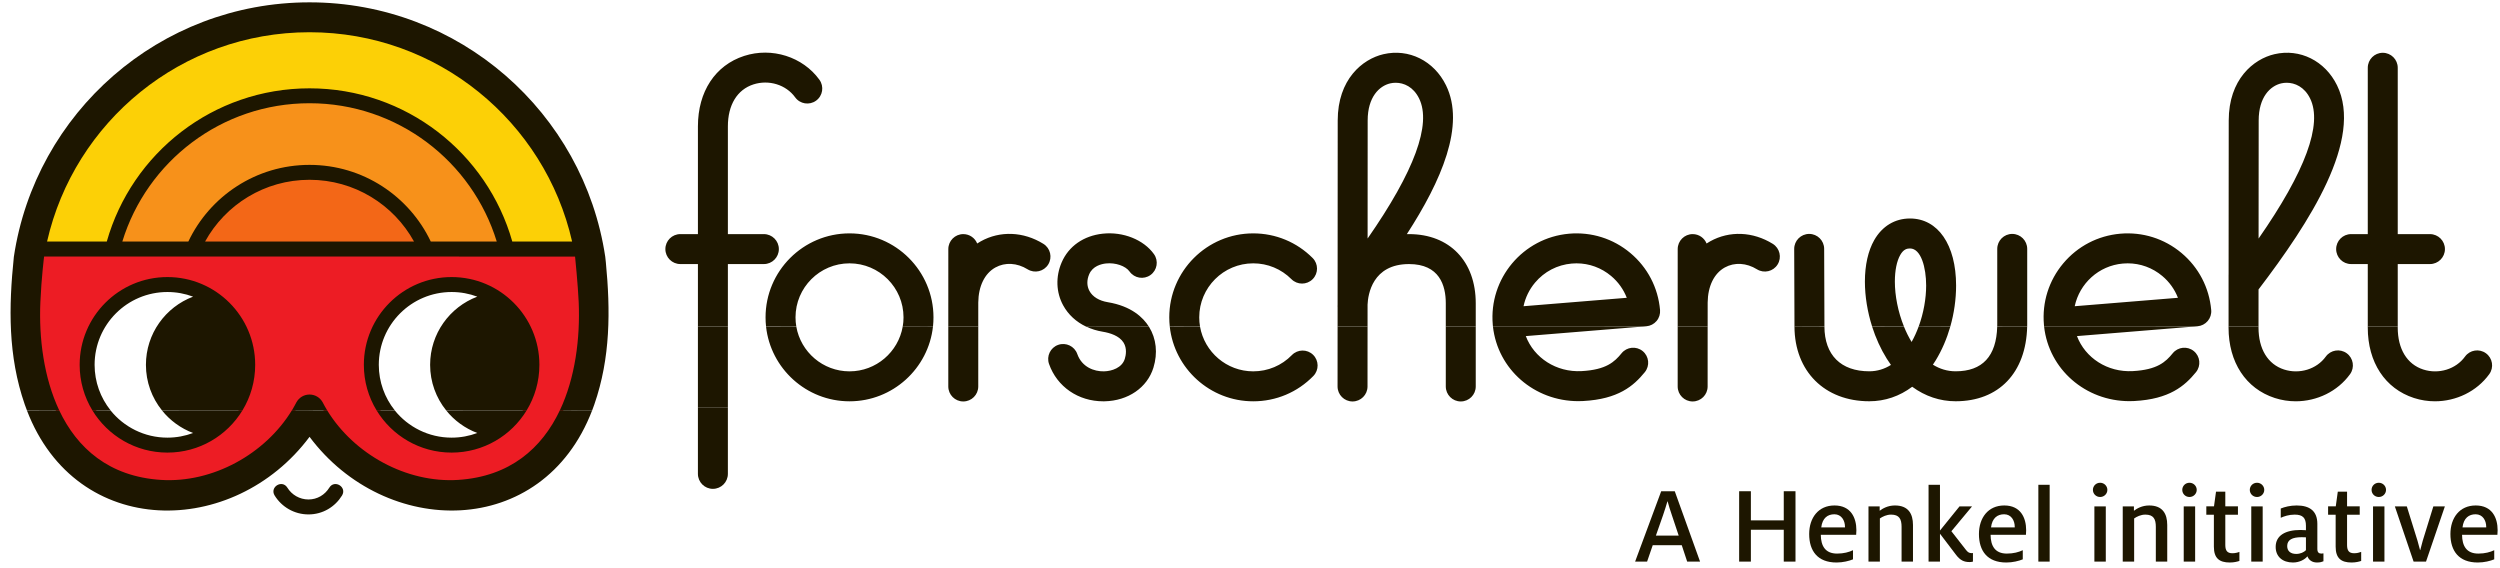 <?xml version="1.0" encoding="UTF-8" standalone="no"?>
<svg
   xmlns:dc="http://purl.org/dc/elements/1.1/"
   xmlns:cc="http://creativecommons.org/ns#"
   xmlns:rdf="http://www.w3.org/1999/02/22-rdf-syntax-ns#"
   xmlns:svg="http://www.w3.org/2000/svg"
   xmlns="http://www.w3.org/2000/svg"
   viewBox="0 0 205.333 46.667"
   height="46.667"
   width="205.333"
   xml:space="preserve"
   id="svg2"
   version="1.1"><defs
     id="defs6" /><g
     transform="matrix(1.333,0,0,-1.333,0,46.667)"
     id="g10"><g
       transform="scale(0.1)"
       id="g12"><path
         id="path14"
         style="fill:#1d1600;fill-opacity:1;fill-rule:evenodd;stroke:none"
         d="M 430.023,98.883 V 58.113 c 0,-5.098 4.133,-9.23 9.231,-9.23 5.098,0 9.23,4.133 9.23,9.23 v 40.77 h -18.461" /><path
         id="path16"
         style="fill:#1d1600;fill-opacity:1;fill-rule:evenodd;stroke:none"
         d="M 430.023,148.883 V 98.883 h 18.461 v 50 z m 41.977,0 c 2.809,-25.836 24.801,-46.059 51.434,-46.059 26.629,0 48.621,20.223 51.429,46.121 l -18.648,-0.062 c -2.727,-15.68 -16.387,-27.598 -32.781,-27.598 -16.395,0 -30.059,11.918 -32.786,27.543 z m 112.293,0 v -36.922 c 0,-5.098 4.129,-9.231 9.227,-9.231 5.097,0 9.23,4.129 9.234,9.227 l 0.004,36.926 z m 84.965,0 c 3.117,-1.524 6.558,-2.582 10.262,-3.195 4.382,-0.727 10.152,-2.481 12.769,-6.704 2.227,-3.609 1.434,-7.808 0.762,-9.992 -1.703,-5.535 -7.988,-7.613 -12.856,-7.711 -6.093,-0.121 -13.582,2.621 -16.422,10.676 -1.691,4.809 -6.96,7.332 -11.769,5.641 -4.809,-1.692 -7.332,-6.961 -5.641,-11.77 4.946,-14.047 18,-23.012 33.403,-23.012 l 0.797,0.008 c 14.519,0.289 26.343,8.43 30.132,20.742 2.75,8.934 1.785,17.86 -2.711,25.129 -0.043,0.071 -0.086,0.137 -0.132,0.211 z m 51.492,0 c 2.805,-25.836 24.801,-46.059 51.43,-46.059 14.066,0 27.218,5.539 37.043,15.598 3.558,3.652 3.488,9.492 -0.16,13.055 -3.649,3.558 -9.489,3.488 -13.051,-0.157 -6.317,-6.472 -14.782,-10.035 -23.832,-10.035 -16.395,0 -30.055,11.918 -32.782,27.543 z m 103.41,0 -0.019,-36.918 c -0.004,-5.098 4.125,-9.235 9.222,-9.235 5.102,0 9.231,4.129 9.235,9.223 l 0.023,36.93 z m 66.668,0 v -36.922 c 0,-5.098 4.133,-9.231 9.231,-9.231 5.097,0 9.226,4.133 9.226,9.231 v 36.922 z m 29.059,0 c 2.922,-26.379 25.519,-45.965 52.593,-45.965 1.008,0 2.024,0.027 3.043,0.082 21.559,1.164 30.977,9.234 37.937,17.781 3.22,3.949 2.63,9.766 -1.32,12.985 -3.96,3.218 -9.77,2.629 -12.992,-1.325 -4.343,-5.336 -9.5,-10.191 -24.617,-11.007 -15.652,-0.852 -29.328,8.183 -34.402,21.574 l 72.081,5.875 z m 113.823,0 v -36.922 c -0.01,-5.098 4.13,-9.231 9.22,-9.231 5.1,0 9.23,4.129 9.23,9.227 l 0.01,36.926 z m 71.96,0 c 0.08,-27.559 18.58,-46.031 46.1,-46.031 9.64,0 18.64,3.093 26.44,8.937 8,-5.848 17.09,-8.937 26.75,-8.937 26.67,0 43.43,17.589 44.09,46.043 l -18.46,-0.012 c -0.5,-18.285 -9.12,-27.57 -25.63,-27.57 -5.17,0 -9.84,1.5 -13.99,4.082 0.59,0.863 1.16,1.753 1.72,2.66 3.81,6.226 6.85,13.308 8.99,20.781 l -19.5,0.047 c -1.22,-3.328 -2.66,-6.52 -4.34,-9.488 -1.8,2.964 -3.37,6.156 -4.71,9.46 l -19.63,0.028 c 2.26,-7.051 5.32,-13.832 9.04,-19.789 0.83,-1.332 1.69,-2.614 2.58,-3.852 -3.94,-2.484 -8.4,-3.929 -13.35,-3.929 -17.5,0 -27.57,10.019 -27.64,27.539 z m 153.81,0 c 2.93,-26.379 25.52,-45.965 52.6,-45.965 1.01,0 2.02,0.027 3.04,0.082 21.56,1.164 30.97,9.234 37.94,17.781 3.22,3.949 2.62,9.766 -1.33,12.985 -3.95,3.218 -9.76,2.629 -12.98,-1.325 -4.35,-5.336 -9.5,-10.191 -24.62,-11.007 -15.66,-0.852 -29.33,8.183 -34.4,21.574 l 72.07,5.875 z m 113.65,0 v -0.633 c 0,-21.391 10.66,-37.613 28.5,-43.391 4.22,-1.367 8.57,-2.027 12.89,-2.027 13.07,0 25.77,6.059 33.48,16.719 2.98,4.125 2.06,9.898 -2.07,12.887 -4.13,2.988 -9.9,2.062 -12.89,-2.071 -5.62,-7.765 -16.2,-11.031 -25.73,-7.945 -9.99,3.234 -15.72,12.648 -15.72,25.828 v 0.633 z m 85.78,0 v -0.633 c 0,-21.391 10.65,-37.613 28.49,-43.391 4.23,-1.367 8.58,-2.027 12.89,-2.027 13.07,0 25.77,6.059 33.48,16.719 2.99,4.125 2.07,9.898 -2.07,12.887 -4.12,2.988 -9.9,2.062 -12.88,-2.071 -5.62,-7.765 -16.2,-11.035 -25.73,-7.945 -9.99,3.234 -15.72,12.648 -15.72,25.828 v 0.633 h -18.46" /><path
         id="path18"
         style="fill:#1d1600;fill-opacity:1;fill-rule:evenodd;stroke:none"
         d="m 448.484,148.883 v 38.504 h 22.176 c 5.098,0 9.231,4.133 9.231,9.226 0,5.098 -4.133,9.231 -9.231,9.231 h -22.176 v 66.406 c 0,13.18 5.731,22.594 15.719,25.828 9.531,3.086 20.11,-0.183 25.731,-7.949 2.988,-4.129 8.757,-5.055 12.886,-2.066 4.129,2.988 5.055,8.757 2.067,12.886 -10.254,14.172 -29.324,20.211 -46.371,14.688 -17.84,-5.778 -28.493,-21.996 -28.493,-43.387 v -66.406 h -10.832 c -5.097,0 -9.226,-4.133 -9.226,-9.231 0,-5.093 4.129,-9.226 9.226,-9.226 h 10.832 v -38.504 z m 42.164,0 c -0.32,1.805 -0.488,3.719 -0.488,5.672 0,18.351 14.926,33.277 33.274,33.277 18.347,0 33.273,-14.926 33.273,-33.277 0,-1.953 -0.168,-3.867 -0.492,-5.727 l 18.648,0.055 c 0.2,1.906 0.301,3.777 0.301,5.672 0,28.527 -23.207,51.738 -51.73,51.738 -28.528,0 -51.735,-23.211 -51.735,-51.738 0,-1.895 0.102,-3.766 0.301,-5.61 z m 112.11,0 0.004,14.797 c 0.109,10.058 3.933,17.918 10.543,21.597 5.953,3.313 13.375,2.895 19.855,-1.121 4.332,-2.683 10.024,-1.347 12.707,2.985 2.684,4.332 1.348,10.023 -2.984,12.707 -12.254,7.593 -26.668,8.175 -38.559,1.558 -0.761,-0.426 -1.5,-0.879 -2.226,-1.351 -1.364,3.39 -4.676,5.789 -8.559,5.789 -5.098,0 -9.226,-4.129 -9.23,-9.227 l -0.008,-32.988 -0.008,-0.387 v -14.359 z m 105.094,0 c -3.504,5.574 -10.727,12.597 -25.313,15.015 -5.312,0.879 -9.316,3.332 -11.269,6.907 -1.661,3.035 -1.719,6.695 -0.168,10.304 2.171,5.055 7.421,6.336 10.355,6.649 5.82,0.625 12.066,-1.516 14.527,-4.969 2.957,-4.152 8.723,-5.121 12.871,-2.164 4.153,2.957 5.122,8.719 2.165,12.871 -6.329,8.887 -18.997,13.957 -31.524,12.617 -11.816,-1.265 -21.058,-7.718 -25.355,-17.715 -3.786,-8.804 -3.446,-18.445 0.929,-26.445 3.145,-5.754 8.032,-10.23 14.188,-13.129 z m 31.546,0 c -0.32,1.805 -0.488,3.719 -0.488,5.672 0,18.351 14.922,33.277 33.27,33.277 8.898,0 17.258,-3.469 23.547,-9.762 3.601,-3.609 9.445,-3.613 13.05,-0.011 3.61,3.601 3.614,9.445 0.012,13.05 -9.777,9.789 -22.773,15.184 -36.609,15.184 -28.524,0 -51.735,-23.211 -51.735,-51.738 0,-1.895 0.106,-3.766 0.305,-5.61 z m 103.223,0 0.008,13.515 c 0.266,6.2 2.953,24.989 25.559,24.989 18.71,0 22.64,-13.133 22.64,-24.145 v -14.359 h 18.457 v 14.359 c 0,25.879 -16.129,42.602 -41.097,42.602 -0.461,0 -0.911,-0.02 -1.368,-0.031 21.289,32.882 36.2,67.144 24.137,91.734 -7.402,15.09 -22.887,22.785 -38.531,19.156 -13.004,-3.019 -28.192,-15.531 -28.192,-40.851 l -0.066,-113.196 c -0.016,-0.488 -0.027,-0.98 -0.027,-1.465 0,-0.191 0.015,-0.375 0.027,-0.558 l -0.008,-11.75 z m 169.589,0 2.19,0.18 c 2.45,0.199 4.72,1.367 6.3,3.246 1.59,1.875 2.35,4.308 2.14,6.757 -1.2,13.766 -7.69,26.239 -18.28,35.122 -10.583,8.882 -24.005,13.109 -37.763,11.906 -28.418,-2.489 -49.512,-27.629 -47.027,-56.047 0.035,-0.399 0.074,-0.797 0.117,-1.195 z m 39.96,0 0.01,14.797 c 0.11,10.058 3.93,17.918 10.54,21.597 5.95,3.313 13.37,2.895 19.85,-1.121 4.34,-2.683 10.02,-1.347 12.71,2.985 2.68,4.332 1.35,10.023 -2.98,12.707 -12.26,7.593 -26.67,8.175 -38.56,1.558 -0.76,-0.426 -1.51,-0.879 -2.23,-1.351 -1.36,3.39 -4.67,5.789 -8.56,5.789 -5.09,0 -9.23,-4.129 -9.23,-9.227 l -0.01,-32.988 v -0.387 -14.359 z m 71.96,0 c 0,0.031 0,0.094 0,0.152 l -0.17,47.738 c -0.02,5.086 -4.15,9.196 -9.23,9.196 -5.13,-0.02 -9.25,-4.168 -9.23,-9.266 l 0.17,-47.699 c 0,-0.055 0,-0.109 0,-0.164 z m 49,0 c -3.7,9.109 -5.61,19.129 -5.61,27.699 0,6.84 1.18,12.672 3.33,16.43 2.01,3.519 4.15,3.992 5.98,3.992 6.85,0 9.97,-11.848 9.97,-22.859 0,-7.934 -1.57,-16.965 -4.62,-25.286 l 19.5,0.024 c 2.32,8.129 3.57,16.765 3.57,25.262 0,25.101 -11.15,41.32 -28.42,41.32 -9.29,0 -17.11,-4.719 -22.01,-13.293 -3.77,-6.594 -5.76,-15.442 -5.76,-25.59 0,-9.07 1.57,-18.621 4.44,-27.644 z m 75.92,0 c 0.01,0.586 0.02,1.164 0.02,1.746 v 46.109 c 0,5.098 -4.14,9.231 -9.23,9.231 -5.1,0 -9.23,-4.133 -9.23,-9.231 v -46.109 c 0,-0.574 -0.01,-1.145 -0.02,-1.703 z m 102.75,0 2.2,0.18 c 2.45,0.199 4.71,1.367 6.3,3.246 1.58,1.875 2.36,4.308 2.14,6.757 -1.21,13.766 -7.7,26.239 -18.28,35.122 -10.59,8.882 -24,13.109 -37.77,11.906 -13.76,-1.207 -26.23,-7.699 -35.12,-18.285 -8.88,-10.582 -13.11,-23.996 -11.9,-37.762 0.03,-0.399 0.07,-0.797 0.11,-1.195 z m 39.79,0 v 10.144 l 0.01,12.719 c 31.49,41.348 64.7,92.465 48.35,125.801 -7.4,15.09 -22.89,22.785 -38.53,19.156 -13,-3.019 -28.19,-15.531 -28.19,-40.851 l -0.08,-94.86 -0.02,-0.355 v -31.754 z m 85.78,0 v 38.504 h 19.85 c 5.09,0 9.23,4.133 9.23,9.226 0,5.098 -4.14,9.231 -9.23,9.231 h -19.85 v 102.492 c 0,5.102 -4.14,9.23 -9.23,9.23 -5.1,0 -9.23,-4.128 -9.23,-9.23 V 205.844 h -10.26 c -5.1,0 -9.22,-4.133 -9.22,-9.231 0,-5.093 4.12,-9.226 9.22,-9.226 h 10.26 v -38.504 z m -199.03,12.531 c 2.95,13.957 14.73,24.984 29.66,26.289 0.99,0.09 1.98,0.133 2.96,0.133 7.8,0 15.29,-2.715 21.33,-7.789 4.37,-3.66 7.65,-8.274 9.65,-13.445 z m -339.61,0 c 1.11,5.297 3.512,10.27 7.086,14.531 5.715,6.809 13.739,10.985 22.59,11.758 0.989,0.09 1.977,0.133 2.957,0.133 7.801,0 15.285,-2.715 21.332,-7.789 4.364,-3.66 7.645,-8.274 9.645,-13.445 z m 452.96,114.43 c 0,14.488 7.18,21.316 13.9,22.875 1.04,0.242 2.17,0.379 3.34,0.379 5.02,0 10.91,-2.469 14.45,-9.68 7.78,-15.855 -2.9,-44.836 -31.75,-86.316 z m -548.999,0 c 0,14.488 7.184,21.316 13.907,22.875 1.039,0.242 2.168,0.379 3.34,0.379 5.023,0 10.91,-2.469 14.445,-9.68 7.777,-15.852 -2.895,-44.828 -31.731,-86.293 l 0.039,72.719" /><path
         id="path20"
         style="fill:#1d1600;fill-opacity:1;fill-rule:evenodd;stroke:none"
         d="m 1020.28,20.062 4.39,12.531 c 0.97,2.918 2.15,6.473 2.71,8.559 h 0.14 c 0.49,-2.086 1.67,-5.641 2.64,-8.559 l 4.18,-12.531 z m -12.8,-16.008 h 7.38 l 3.47,10.094 h 17.89 l 3.34,-10.094 h 7.94 l -15.59,43.359 h -8.36 L 1007.48,4.055" /><path
         id="path22"
         style="fill:#1d1600;fill-opacity:1;fill-rule:nonzero;stroke:none"
         d="m 1071.58,4.055 h 7.23 V 23.684 h 20.26 V 4.055 h 7.23 V 47.414 h -7.23 V 29.461 h -20.26 v 17.953 h -7.23 V 4.055" /><path
         id="path24"
         style="fill:#1d1600;fill-opacity:1;fill-rule:evenodd;stroke:none"
         d="m 1131.57,3.5 c 3.97,0 7.79,0.973 10.16,1.949 v 5.637 c -2.43,-1.184 -5.71,-2.09 -9.81,-2.09 -7.24,0 -9.96,4.664 -10.03,11.555 h 21.79 c 0.07,1.043 0.14,1.879 0.14,2.852 0,7.656 -3.41,15.242 -13.5,15.242 -9.96,0 -15.59,-7.656 -15.59,-17.605 0,-10.441 5.22,-17.539 16.84,-17.539 z m -9.4,21.645 c 0.7,5.777 3.97,8.074 8.08,8.074 4.38,0 6.54,-3.828 6.54,-7.727 v -0.348 h -14.62" /><path
         id="path26"
         style="fill:#1d1600;fill-opacity:1;fill-rule:evenodd;stroke:none"
         d="m 1151.27,4.055 h 7.02 V 30.645 c 1.6,1.113 4.11,2.363 6.89,2.363 5.09,0 6.48,-2.781 6.48,-7.516 V 4.055 h 7.03 V 26.605 c 0,6.891 -2.86,12.039 -11.14,12.039 -4.45,0 -7.66,-1.945 -9.39,-3.269 v 2.715 h -6.89 V 4.055" /><path
         id="path28"
         style="fill:#1d1600;fill-opacity:1;fill-rule:evenodd;stroke:none"
         d="m 1213.56,3.777 c 0.62,0 1.39,0.07 2.08,0.277 v 5.289 c -0.55,-0.07 -0.69,-0.07 -0.83,-0.07 -1.53,0 -2.43,0.629 -3.55,2.09 l -8.91,11.414 12.74,15.312 h -7.73 l -12.04,-14.895 v 28.188 h -7.03 V 4.055 h 7.03 V 21.246 L 1205,8.512 c 2.78,-3.762 5.21,-4.734 8.56,-4.734" /><path
         id="path30"
         style="fill:#1d1600;fill-opacity:1;fill-rule:evenodd;stroke:none"
         d="m 1236.18,3.5 c 3.96,0 7.79,0.973 10.16,1.949 v 5.637 c -2.44,-1.184 -5.71,-2.09 -9.82,-2.09 -7.23,0 -9.95,4.664 -10.02,11.555 h 21.79 c 0.07,1.043 0.13,1.879 0.13,2.852 0,7.656 -3.4,15.242 -13.5,15.242 -9.95,0 -15.59,-7.656 -15.59,-17.605 0,-10.441 5.22,-17.539 16.85,-17.539 z m -9.4,21.645 c 0.7,5.777 3.97,8.074 8.07,8.074 4.39,0 6.54,-3.828 6.54,-7.727 v -0.348 h -14.61" /><path
         id="path32"
         style="fill:#1d1600;fill-opacity:1;fill-rule:nonzero;stroke:none"
         d="m 1255.94,4.055 h 6.96 V 51.383 h -6.96 V 4.055" /><path
         id="path34"
         style="fill:#1d1600;fill-opacity:1;fill-rule:evenodd;stroke:none"
         d="m 1294.01,43.867 c 2.51,0 4.45,2.016 4.45,4.383 0,2.367 -1.94,4.387 -4.45,4.387 -2.58,0 -4.46,-2.019 -4.46,-4.387 0,-2.367 1.88,-4.383 4.46,-4.383 z m -3.55,-39.813 h 7.03 V 38.09 h -7.03 V 4.055" /><path
         id="path36"
         style="fill:#1d1600;fill-opacity:1;fill-rule:evenodd;stroke:none"
         d="m 1307.93,4.055 h 7.03 V 30.645 c 1.6,1.113 4.11,2.363 6.89,2.363 5.08,0 6.47,-2.781 6.47,-7.516 V 4.055 h 7.03 V 26.605 c 0,6.891 -2.85,12.039 -11.14,12.039 -4.45,0 -7.65,-1.945 -9.39,-3.269 v 2.715 h -6.89 V 4.055" /><path
         id="path38"
         style="fill:#1d1600;fill-opacity:1;fill-rule:evenodd;stroke:none"
         d="m 1349.06,43.867 c 2.51,0 4.46,2.016 4.46,4.383 0,2.367 -1.95,4.387 -4.46,4.387 -2.57,0 -4.45,-2.019 -4.45,-4.387 0,-2.367 1.88,-4.383 4.45,-4.383 z m -3.55,-39.813 h 7.03 V 38.09 h -7.03 V 4.055" /><path
         id="path40"
         style="fill:#1d1600;fill-opacity:1;fill-rule:nonzero;stroke:none"
         d="m 1373.91,3.5 c 2.64,0 4.66,0.555 5.91,0.973 V 10.043 c -1.04,-0.418 -2.57,-0.836 -4.31,-0.836 -3.13,0 -4.38,1.531 -4.38,5.078 v 18.652 h 7.79 v 5.152 h -7.79 v 9.047 h -5.72 l -1.25,-9.047 h -4.73 v -5.152 h 4.66 V 13.242 c 0,-7.098 3.34,-9.742 9.82,-9.742" /><path
         id="path42"
         style="fill:#1d1600;fill-opacity:1;fill-rule:evenodd;stroke:none"
         d="m 1390.68,43.867 c 2.5,0 4.45,2.016 4.45,4.383 0,2.367 -1.95,4.387 -4.45,4.387 -2.57,0 -4.46,-2.019 -4.46,-4.387 0,-2.367 1.89,-4.383 4.46,-4.383 z m -3.55,-39.813 h 7.03 V 38.09 h -7.03 V 4.055" /><path
         id="path44"
         style="fill:#1d1600;fill-opacity:1;fill-rule:evenodd;stroke:none"
         d="m 1427.64,3.5 c 2.01,0 3.13,0.414 3.96,0.766 v 4.871 c -0.42,-0.07 -0.9,-0.141 -1.25,-0.141 -1.53,0 -2.51,0.695 -2.51,2.856 v 15.449 c 0,7.938 -4.73,11.344 -12.73,11.344 -3.97,0 -7.45,-0.902 -9.82,-1.875 v -5.711 c 2.02,0.906 5.01,1.949 8.57,1.949 5.01,0 6.95,-2.019 6.95,-6.891 v -2.715 c -0.9,0.074 -2.22,0.141 -3.34,0.141 -9.39,0 -15.31,-3.41 -15.31,-10.438 0,-5.988 4.25,-9.605 10.65,-9.605 4.04,0 7.38,1.879 8.91,3.828 0.91,-2.367 2.92,-3.828 5.92,-3.828 z m -12.81,5.289 c -3.48,0 -5.57,1.742 -5.57,4.871 0,3.828 3.13,5.43 8.91,5.43 0.9,0 2.16,-0.07 2.64,-0.07 v -7.934 c -1.25,-1.254 -3.4,-2.297 -5.98,-2.297" /><path
         id="path46"
         style="fill:#1d1600;fill-opacity:1;fill-rule:nonzero;stroke:none"
         d="m 1448.93,3.5 c 2.65,0 4.67,0.555 5.92,0.973 V 10.043 c -1.05,-0.418 -2.58,-0.836 -4.32,-0.836 -3.13,0 -4.38,1.531 -4.38,5.078 v 18.652 h 7.8 v 5.152 h -7.8 v 9.047 h -5.71 l -1.25,-9.047 h -4.73 v -5.152 h 4.66 V 13.242 c 0,-7.098 3.34,-9.742 9.81,-9.742" /><path
         id="path48"
         style="fill:#1d1600;fill-opacity:1;fill-rule:evenodd;stroke:none"
         d="m 1465.71,43.867 c 2.5,0 4.45,2.016 4.45,4.383 0,2.367 -1.95,4.387 -4.45,4.387 -2.58,0 -4.46,-2.019 -4.46,-4.387 0,-2.367 1.88,-4.383 4.46,-4.383 z m -3.56,-39.813 h 7.03 V 38.09 h -7.03 V 4.055" /><path
         id="path50"
         style="fill:#1d1600;fill-opacity:1;fill-rule:nonzero;stroke:none"
         d="m 1487.14,4.055 h 7.66 l 11.62,34.035 h -7.1 l -6.54,-21.16 c -0.56,-1.945 -1.12,-4.242 -1.53,-5.773 h -0.14 c -0.42,1.391 -0.98,3.828 -1.54,5.707 l -6.61,21.227 h -7.37 l 11.55,-34.035" /><path
         id="path52"
         style="fill:#1d1600;fill-opacity:1;fill-rule:evenodd;stroke:none"
         d="m 1526.67,3.5 c 3.97,0 7.79,0.973 10.16,1.949 v 5.637 c -2.43,-1.184 -5.7,-2.09 -9.81,-2.09 -7.24,0 -9.95,4.664 -10.02,11.555 h 21.78 c 0.07,1.043 0.14,1.879 0.14,2.852 0,7.656 -3.41,15.242 -13.5,15.242 -9.95,0 -15.59,-7.656 -15.59,-17.605 0,-10.441 5.22,-17.539 16.84,-17.539 z m -9.39,21.645 c 0.69,5.777 3.96,8.074 8.07,8.074 4.38,0 6.54,-3.828 6.54,-7.727 v -0.348 h -14.61" /><path
         id="path54"
         style="fill:#ed1c24;fill-opacity:1;fill-rule:evenodd;stroke:none"
         d="m 103.156,179.379 c -29.867,0 -54.078,-24.215 -54.078,-54.078 0,-29.867 24.211,-54.078 54.078,-54.078 29.867,0 54.078,24.211 54.078,54.078 0,29.863 -24.211,54.078 -54.078,54.078 z m 175.11,0 c -29.868,0 -54.078,-24.215 -54.078,-54.078 0,-29.867 24.21,-54.078 54.078,-54.078 29.867,0 54.082,24.211 54.082,54.078 0,29.863 -24.215,54.078 -54.082,54.078 z M 354.332,192 c 0,0 1.793,-17.789 2.231,-27.988 2.085,-48.5 -14.825,-105.828 -74.293,-109.618 -33.707,-2.144 -68.133,18.121 -83.508,47.903 -1.594,2.808 -4.586,4.703 -8.047,4.703 -3.461,0 -6.438,-1.895 -8.035,-4.703 C 167.309,72.516 132.879,52.25 99.176,54.395 39.703,58.184 22.793,115.512 24.879,164.012 c 0.648,15.031 2.301,28.031 2.301,28.031 H 354.324 L 354.332,192" /><path
         id="path56"
         style="fill:none;stroke:#ed1c24;stroke-width:3.999;stroke-linecap:round;stroke-linejoin:round;stroke-miterlimit:3.864;stroke-dasharray:none;stroke-opacity:1"
         d="m 103.156,179.379 c -29.867,0 -54.078,-24.215 -54.078,-54.078 0,-29.867 24.211,-54.078 54.078,-54.078 29.867,0 54.078,24.211 54.078,54.078 0,29.863 -24.211,54.078 -54.078,54.078 z" /><path
         id="path58"
         style="fill:none;stroke:#ed1c24;stroke-width:3.999;stroke-linecap:round;stroke-linejoin:round;stroke-miterlimit:3.864;stroke-dasharray:none;stroke-opacity:1"
         d="m 278.266,179.379 c -29.868,0 -54.078,-24.215 -54.078,-54.078 0,-29.867 24.21,-54.078 54.078,-54.078 29.867,0 54.082,24.211 54.082,54.078 0,29.863 -24.215,54.078 -54.082,54.078 z" /><path
         id="path60"
         style="fill:none;stroke:#ed1c24;stroke-width:3.999;stroke-linecap:round;stroke-linejoin:round;stroke-miterlimit:3.864;stroke-dasharray:none;stroke-opacity:1"
         d="m 354.332,192 c 0,0 1.793,-17.789 2.231,-27.988 2.085,-48.5 -14.825,-105.828 -74.293,-109.618 -33.707,-2.144 -68.133,18.121 -83.508,47.903 -1.594,2.808 -4.586,4.703 -8.047,4.703 -3.461,0 -6.438,-1.895 -8.035,-4.703 C 167.309,72.516 132.879,52.25 99.176,54.395 39.703,58.184 22.793,115.512 24.879,164.012 c 0.648,15.031 2.301,28.031 2.301,28.031 H 354.324 Z" /><path
         id="path62"
         style="fill:#f36717;fill-opacity:1;fill-rule:nonzero;stroke:none"
         d="M 255.109,201.254 H 126.355 c 12.504,22.695 36.625,38.059 64.356,38.059 27.734,0 51.887,-15.364 64.398,-38.059" /><path
         id="path64"
         style="fill:none;stroke:#f36717;stroke-width:3.999;stroke-linecap:round;stroke-linejoin:round;stroke-miterlimit:3.864;stroke-dasharray:none;stroke-opacity:1"
         d="M 255.109,201.254 H 126.355 c 12.504,22.695 36.625,38.059 64.356,38.059 27.734,0 51.887,-15.364 64.398,-38.059 z" /><path
         id="path66"
         style="fill:#f7911a;fill-opacity:1;fill-rule:nonzero;stroke:none"
         d="m 306.078,201.254 h -40.652 c -13.262,27.926 -41.727,47.246 -74.715,47.246 -32.988,0 -61.414,-19.32 -74.672,-47.246 H 75.371 C 90.5,250.602 136.41,286.48 190.711,286.48 c 54.305,0 100.234,-35.878 115.367,-85.226" /><path
         id="path68"
         style="fill:none;stroke:#f7911a;stroke-width:3.999;stroke-linecap:round;stroke-linejoin:round;stroke-miterlimit:3.864;stroke-dasharray:none;stroke-opacity:1"
         d="m 306.078,201.254 h -40.652 c -13.262,27.926 -41.727,47.246 -74.715,47.246 -32.988,0 -61.414,-19.32 -74.672,-47.246 H 75.371 C 90.5,250.602 136.41,286.48 190.711,286.48 c 54.305,0 100.234,-35.878 115.367,-85.226 z" /><path
         id="path70"
         style="fill:#fcd006;fill-opacity:1;fill-rule:nonzero;stroke:none"
         d="m 28.996,201.254 c 16.758,73.844 82.801,128.973 161.715,128.973 78.922,0 145.035,-55.129 161.797,-128.973 h -36.856 c -15.414,54.484 -65.507,94.41 -124.941,94.41 -59.43,0 -109.504,-39.926 -124.918,-94.41 H 28.996" /><path
         id="path72"
         style="fill:none;stroke:#fcd006;stroke-width:3.999;stroke-linecap:round;stroke-linejoin:round;stroke-miterlimit:3.864;stroke-dasharray:none;stroke-opacity:1"
         d="m 28.996,201.254 c 16.758,73.844 82.801,128.973 161.715,128.973 78.922,0 145.035,-55.129 161.797,-128.973 h -36.856 c -15.414,54.484 -65.507,94.41 -124.941,94.41 -59.43,0 -109.504,-39.926 -124.918,-94.41 z" /><path
         id="path74"
         style="fill:#1d1600;fill-opacity:1;fill-rule:evenodd;stroke:none"
         d="M 36.477,97.269 C 47.504,73.969 67.18,56.434 99.176,54.395 130.961,52.371 163.387,70.277 179.871,97.301 l 21.699,-0.031 c 16.485,-26.992 48.914,-44.898 80.7,-42.875 31.992,2.039 51.671,19.574 62.695,42.895 l 19.902,-0.02 C 334.258,17.289 237.402,18.434 190.73,80.934 144.063,18.434 47.188,17.289 16.578,97.223 Z m 31.59,0 c 8.223,-10.234 20.887,-16.836 35.09,-16.836 5.567,0 10.895,1.016 15.813,2.867 -7.598,2.859 -14.211,7.719 -19.2,13.934 l 49.636,0.035 c -9.484,-15.621 -26.648,-26.047 -46.25,-26.047 -19.601,0 -36.765,10.426 -46.25,26.035 z m 175.114,0 c 8.218,-10.234 20.883,-16.836 35.086,-16.836 5.566,0 10.894,1.016 15.812,2.867 -7.594,2.859 -14.211,7.719 -19.199,13.934 l 49.637,0.035 c -9.485,-15.621 -26.649,-26.047 -46.25,-26.047 -19.602,0 -36.766,10.426 -46.25,26.035 z m -32.45,-52.5 c -4.277,-6.934 -11.792,-11.641 -20.66,-11.641 -8.816,0 -16.543,4.668 -20.847,11.641 -3.223,5.227 4.617,10.062 7.84,4.836 2.699,-4.367 7.515,-7.266 13.007,-7.266 5.442,0 10.094,2.856 12.821,7.266 3.222,5.226 11.062,0.391 7.839,-4.836" /><path
         id="path76"
         style="fill:#1d1600;fill-opacity:1;fill-rule:evenodd;stroke:none"
         d="m 16.578,97.269 c -0.461,1.156 -0.906,2.379 -1.336,3.618 -10.379,29.91 -9.906,60.015 -6.711,90.937 13.238,88.75 89.738,156.824 182.18,156.824 92.41,0 168.926,-68.023 182.211,-156.726 0.168,-1.145 0.262,-2.274 0.371,-3.422 2.867,-29.723 2.902,-58.816 -7.09,-87.613 -0.43,-1.239 -0.879,-2.461 -1.336,-3.664 l -19.902,0.047 c 9.473,20.044 12.562,44.336 11.598,66.743 -0.438,10.199 -2.231,27.988 -2.231,27.988 l -327.152,0.043 c 0,0 -1.652,-13 -2.301,-28.031 -0.965,-22.407 2.129,-46.699 11.598,-66.723 z m 40.328,0 c -4.969,8.165 -7.828,17.762 -7.828,28.032 0,29.863 24.211,54.078 54.078,54.078 29.867,0 54.078,-24.215 54.078,-54.078 0,-10.27 -2.859,-19.867 -7.828,-28.043 l -49.636,0.012 c -6.172,7.652 -9.859,17.41 -9.859,28.032 0,19.215 12.078,35.605 29.059,42 -4.918,1.851 -10.246,2.863 -15.813,2.863 -24.777,0 -44.867,-20.086 -44.867,-44.863 0,-10.574 3.66,-20.297 9.777,-27.965 z m 122.965,0 c 0.996,1.66 1.934,3.329 2.809,5.027 1.597,2.808 4.574,4.703 8.035,4.703 3.461,0 6.453,-1.895 8.047,-4.703 0.875,-1.699 1.812,-3.367 2.808,-4.996 z m 52.145,0 c -4.969,8.165 -7.828,17.762 -7.828,28.032 0,29.863 24.21,54.078 54.078,54.078 29.867,0 54.082,-24.215 54.082,-54.078 0,-10.27 -2.864,-19.867 -7.832,-28.043 l -49.637,0.012 c -6.168,7.652 -9.859,17.41 -9.859,28.032 0,19.215 12.078,35.605 29.058,42 -4.918,1.851 -10.246,2.863 -15.812,2.863 -24.778,0 -44.868,-20.086 -44.868,-44.863 0,-10.574 3.661,-20.297 9.782,-27.965 z M 28.996,201.254 H 65.793 c 15.414,54.484 65.488,94.41 124.918,94.41 59.434,0 109.527,-39.926 124.941,-94.41 h 36.856 c -16.762,73.844 -82.875,128.973 -161.797,128.973 -78.914,0 -144.957,-55.129 -161.715,-128.973 z m 277.082,0 C 290.945,250.602 245.016,286.48 190.711,286.48 136.41,286.48 90.5,250.602 75.371,201.254 h 40.668 c 13.258,27.926 41.684,47.246 74.672,47.246 32.988,0 61.453,-19.32 74.715,-47.246 z m -50.969,0 c -12.511,22.695 -36.664,38.059 -64.398,38.059 -27.731,0 -51.852,-15.364 -64.356,-38.059 h 128.754" /></g></g></svg>